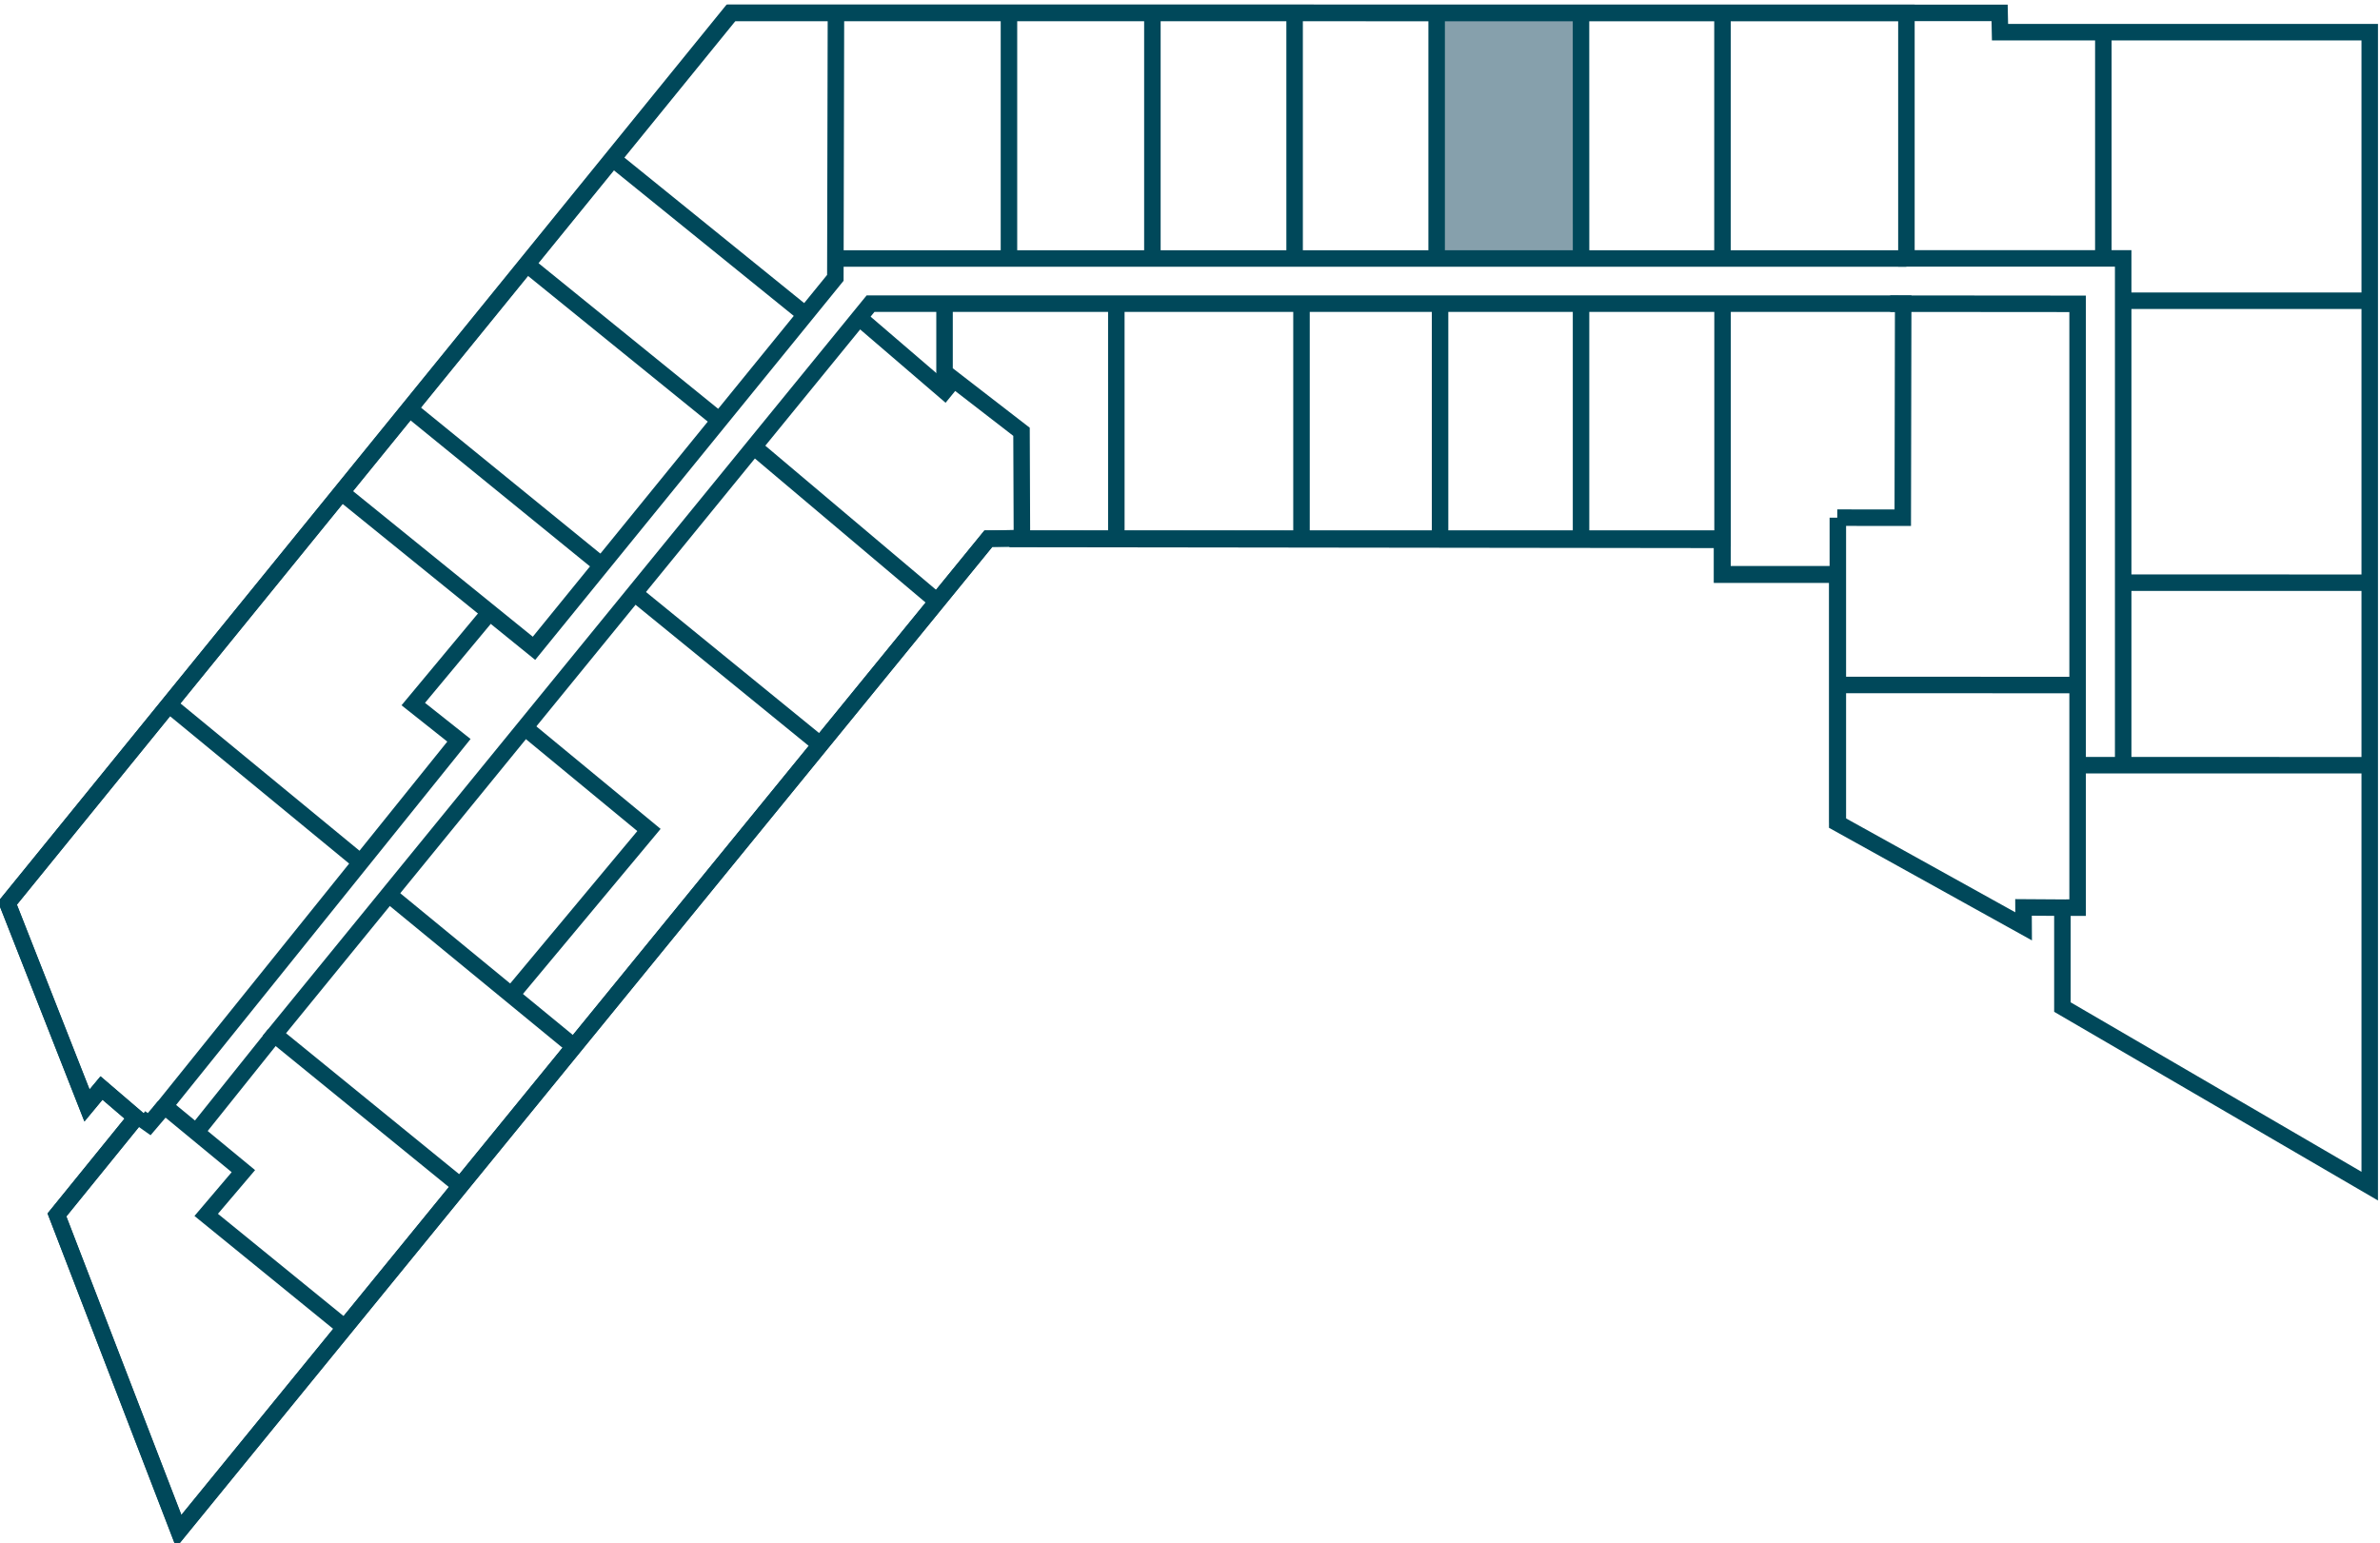 <svg xmlns="http://www.w3.org/2000/svg" viewBox="0 0 577.002 374.099"><defs><style>.cls-1{fill:#86a0ac;}.cls-2{fill:none;stroke:#00485a;stroke-miterlimit:10;stroke-width:4px;}</style></defs><title>floorplate-</title><g id="Floor_4" data-name="Floor 4"><g id="Outlines-3" data-name="Outlines"><polygon class="cls-1" points="348.296 62.655 383.31 62.649 383.297 3.128 348.296 3.004 348.296 62.655 348.296 62.655 348.296 62.655"/><polyline class="cls-2" points="123.952 241.271 157.334 201.242 127.213 176.39"/><line class="cls-2" x1="139.044" y1="253.665" x2="94.218" y2="216.854"/><line class="cls-2" x1="418.25" y1="130.898" x2="244.725" y2="130.679"/><line class="cls-2" x1="315.532" y1="73.558" x2="315.532" y2="130.996"/><line class="cls-2" x1="198.937" y1="180.61" x2="153.85" y2="143.872"/><line class="cls-2" x1="227.121" y1="145.776" x2="182.835" y2="108.401"/><polyline class="cls-2" points="118.7 148.477 100.193 170.715 111.264 179.498 39.895 268.202 59.006 283.965 49.993 294.571 83.784 322.075"/><line class="cls-2" x1="87.399" y1="209.062" x2="40.949" y2="170.841"/><line class="cls-2" x1="174.507" y1="102.021" x2="127.454" y2="63.871"/><line class="cls-2" x1="195.283" y1="76.323" x2="148.476" y2="38.438"/><line class="cls-2" x1="145.848" y1="137.047" x2="99.193" y2="99.075"/><line class="cls-2" x1="313.865" y1="62.664" x2="313.862" y2="3.122"/><line class="cls-2" x1="383.31" y1="62.649" x2="383.297" y2="3.128"/><line class="cls-2" x1="348.296" y1="62.655" x2="348.296" y2="3.004"/><line class="cls-2" x1="417.592" y1="62.655" x2="417.595" y2="3.128"/><line class="cls-2" x1="417.612" y1="132.519" x2="417.612" y2="73.827"/><line class="cls-2" x1="270.642" y1="130.487" x2="270.639" y2="73.603"/><line class="cls-2" x1="279.383" y1="62.753" x2="279.383" y2="3.116"/><line class="cls-2" x1="383.305" y1="73.632" x2="383.305" y2="130.898"/><polyline class="cls-2" points="202.666 2.833 202.519 67.37 129.461 157.194 82.515 119.165"/><polyline class="cls-2" points="445.424 125.513 461.301 125.529 461.404 73.631 211.049 73.631 66.532 250.814 111.717 287.601"/><line class="cls-2" x1="445.562" y1="199.482" x2="445.562" y2="125.521"/><line class="cls-2" x1="228.992" y1="94.805" x2="228.992" y2="73.669"/><polyline class="cls-2" points="514.74 185.541 514.74 62.655 462.188 62.655 462.188 3.128 177.111 3.102 1.821 219.01 21.074 268.026 24.61 263.802 32.965 270.979 13.805 294.597 43.372 371.265 239.6 130.629 247.753 130.456 247.655 104.697 231.258 92.025 228.992 94.804 208.157 76.915"/><polyline class="cls-2" points="445.636 166.077 503.691 166.101 503.69 73.669 458.257 73.631"/><line class="cls-2" x1="509.927" y1="62.655" x2="509.93" y2="8.137"/><line class="cls-2" x1="514.74" y1="72.918" x2="575.104" y2="72.921"/><line class="cls-2" x1="514.74" y1="141.286" x2="575.104" y2="141.289"/><line class="cls-2" x1="503.837" y1="185.538" x2="575.202" y2="185.541"/><polyline class="cls-2" points="445.564 139.238 417.594 139.235 417.594 130.01"/><line class="cls-2" x1="462.172" y1="62.678" x2="202.648" y2="62.678"/><line class="cls-2" x1="244.61" y1="3.128" x2="244.609" y2="62.659"/><polygon class="cls-2" points="43.314 371.266 239.65 130.58 417.493 130.58 417.493 139.347 445.415 139.347 445.415 199.537 490.601 224.61 490.576 220.018 500.006 220.079 500.006 244.182 574.513 287.599 574.513 7.794 484.879 7.794 484.78 3.128 177.323 3.128 1.8 218.986 21.102 268.052 24.601 263.816 32.963 270.962 13.808 294.574 43.314 371.266"/><polyline class="cls-2" points="500.89 220.079 503.69 220.079 503.691 166.101"/><line class="cls-2" x1="66.532" y1="250.814" x2="47.556" y2="274.521"/><polyline class="cls-2" points="34.028 271.057 36.168 272.57 39.895 268.202"/><line class="cls-2" x1="349.126" y1="73.412" x2="349.126" y2="130.678"/></g></g></svg>